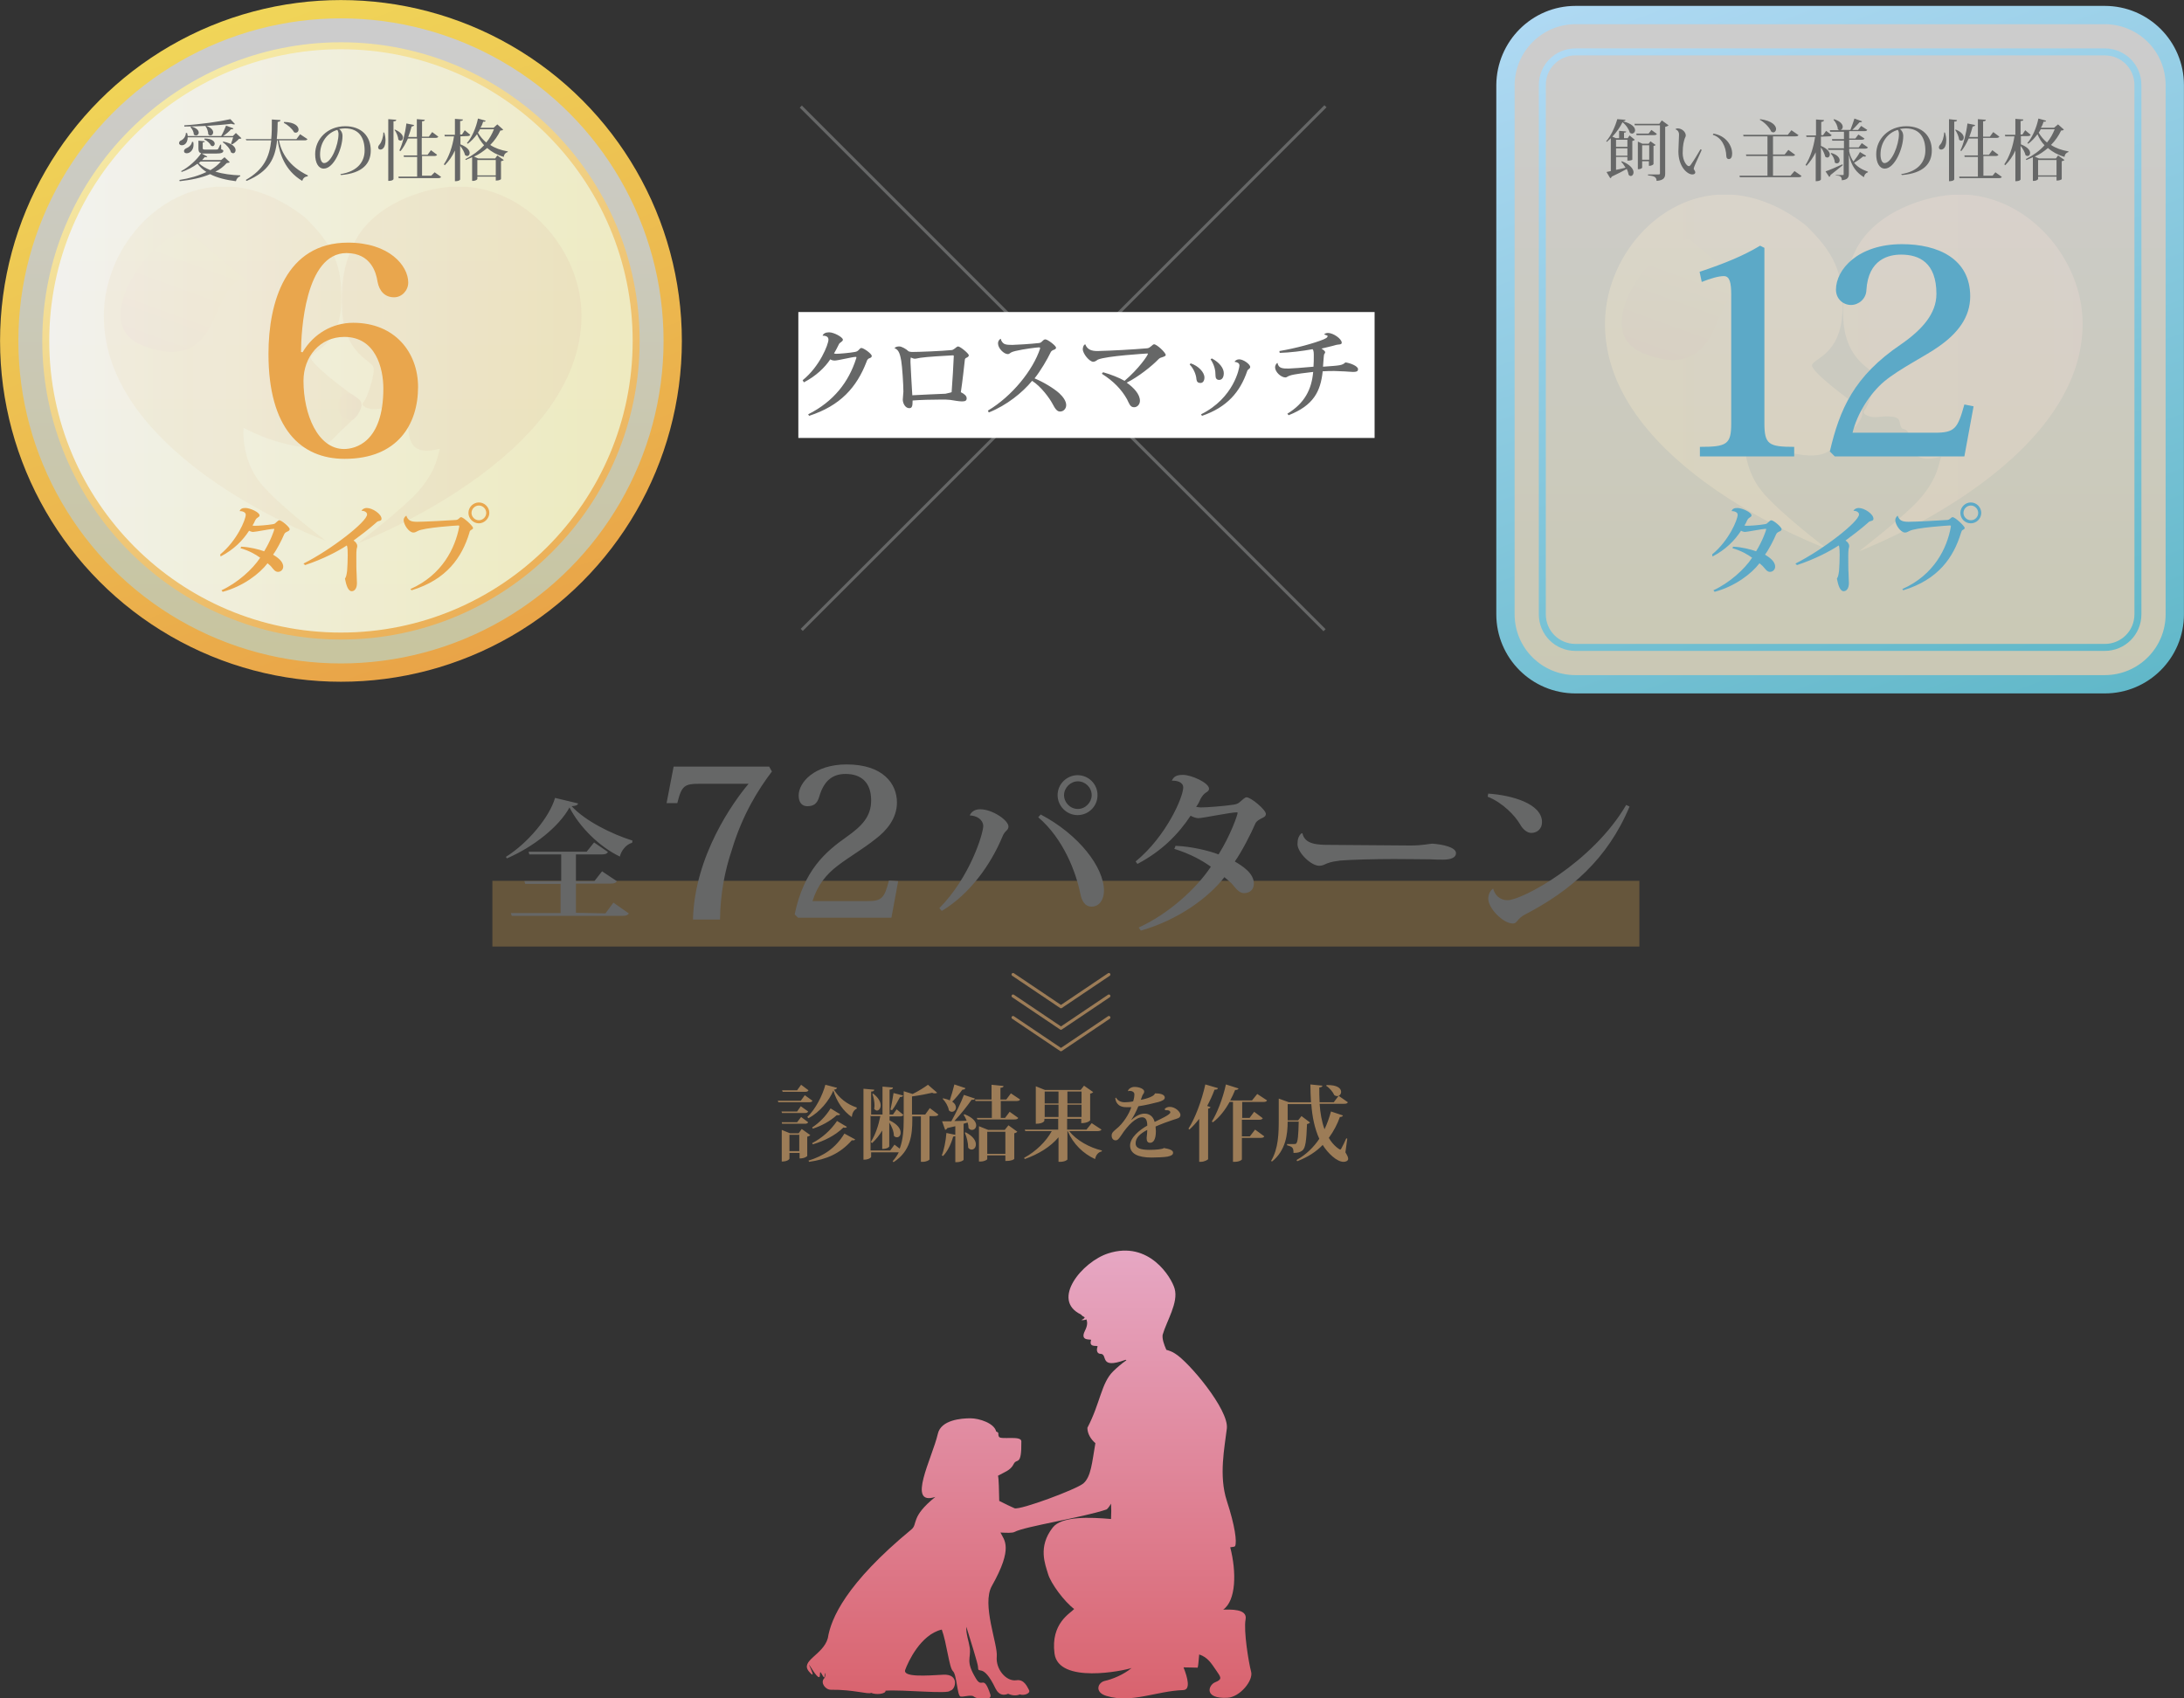 <svg xmlns="http://www.w3.org/2000/svg" xmlns:xlink="http://www.w3.org/1999/xlink" xml:space="preserve" id="レイヤー_1" x="0" y="0" version="1.1" viewBox="0 0 711 553"><rect x="0" y="0" width="711" height="553" fill="#333333" stroke="none"/><style>.st0{fill:none;stroke:#9c7c57;stroke-width:.99;stroke-linecap:round;stroke-linejoin:round}.st14{fill:#666767}</style><g id="_レイヤー_2"><g id="_レイヤー_2-2"><path d="m329.8 317.3 15.6 10.5 15.6-10.5" class="st0"/><path d="m329.8 324.3 15.6 10.5 15.6-10.5" class="st0"/><path d="m329.8 331.3 15.6 10.5 15.6-10.5" class="st0"/><path d="M160.3 286.8h373.4v21.4H160.3z" style="opacity:.29;fill:#e6ac55"/><path d="m260.7 34.7 170.5 170.5m.3-170.6L261 205.1" style="fill:none;stroke:#666767;stroke-width:.97;stroke-miterlimit:10"/><path d="M259.9 101.6h187.6v41H259.9z" style="fill:#fff"/><linearGradient id="SVGID_1_" x1="111" x2="111" y1="541.52" y2="343.89" gradientTransform="matrix(1 0 0 -1 0 554)" gradientUnits="userSpaceOnUse"><stop offset="0" style="stop-color:#fff"/><stop offset="1" style="stop-color:#f9f5c3"/></linearGradient><linearGradient id="SVGID_00000051382369752575917880000003881928921962875326_" x1="73.024" x2="148.976" y1="547.333" y2="338.667" gradientTransform="matrix(1 0 0 -1 0 554)" gradientUnits="userSpaceOnUse"><stop offset="0" style="stop-color:#f0d558"/><stop offset="1" style="stop-color:#e9a448"/></linearGradient><circle cx="111" cy="111" r="108" style="fill:url(#SVGID_1_);fill-opacity:.75;stroke:url(#SVGID_00000051382369752575917880000003881928921962875326_);stroke-width:5.96;stroke-miterlimit:10"/><linearGradient id="SVGID_00000034785386228534921000000011683370667487500976_" x1="14.9" x2="207.1" y1="443.005" y2="443.005" gradientTransform="matrix(1 0 0 -1 0 554)" gradientUnits="userSpaceOnUse"><stop offset="0" style="stop-color:#fff"/><stop offset="1" style="stop-color:#f9f5c3"/></linearGradient><linearGradient id="SVGID_00000142159725359488434350000007838799381339346567_" x1="62.393" x2="159.604" y1="527.2" y2="358.816" gradientTransform="matrix(1 0 0 -1 0 554)" gradientUnits="userSpaceOnUse"><stop offset="0" style="stop-color:#f5e9a5"/><stop offset="1" style="stop-color:#ebb058"/></linearGradient><path d="M111 207.1c-53 0-96.1-43.1-96.1-96.1S58 14.9 111 14.9 207.1 58 207.1 111 164 207.1 111 207.1z" style="fill:url(#SVGID_00000034785386228534921000000011683370667487500976_);fill-opacity:.75;stroke:url(#SVGID_00000142159725359488434350000007838799381339346567_);stroke-width:2.27;stroke-miterlimit:10"/><g style="opacity:8.000000e-02"><defs><path id="SVGID_00000057109429137681246960000000529172201367685800_" d="M33.8 102.9c0 46.6 72.3 73.2 72.3 73.2s-15.5-11.7-21.2-18.7c-5.5-6.7-5.9-15.2-5.6-18.1 4.4 2.4 10.1 4.5 15.3 5.6 11.2 2.5 12.9-1.2 16.3-4.5 3.5-3.3 9.3-8 5-11-3.2-2.2-14.7-10.8-14.7-13s9.5-3.3 9.9-17.8c.4-12.5-2.8-19-11.9-27.9-9-7-18-10-26.3-10-21.9.1-39.1 20.9-39.1 42.2m81.4-23.6c-3.5 7.3-4.3 13.9-3.8 22.3.8 13.2 9.3 15.8 10.1 17.8s-2 10.4-3.2 11.6 1.8 2.5 4.2 2.2 5.2-.4 6.5.4c1.2.7.5 3.2 2 3.5 1.5.2 1.8 1.8 2 3.2.2 1.5.4 5.9 4.9 6.4 1.5.2 3.4-.1 5.3-.6-.9 3.5-1.8 8.1-7.4 14.3-5 5.5-19.3 16.5-19.3 16.5s72.8-27.5 72.8-74.1c0-21.4-18.1-42.1-40.1-42.1-11.1.1-28 5.9-34 18.6"/></defs><clipPath id="SVGID_00000126304891956713077260000011184599328402346371_"><use xlink:href="#SVGID_00000057109429137681246960000000529172201367685800_" style="overflow:visible"/></clipPath><g style="clip-path:url(#SVGID_00000126304891956713077260000011184599328402346371_)"><linearGradient id="SVGID_00000115515929276571599800000012189010577206146462_" x1="-2056.506" x2="-2053.095" y1="3582.003" y2="3582.003" gradientTransform="translate(93664.156 -162969.703)scale(45.53)" gradientUnits="userSpaceOnUse"><stop offset="0" style="stop-color:#deb459"/><stop offset=".61" style="stop-color:#cf8c6d"/><stop offset="1" style="stop-color:#c87779"/></linearGradient><path d="M33.8 60.8h155.5V177H33.8z" style="fill:url(#SVGID_00000115515929276571599800000012189010577206146462_)"/></g><defs><path id="SVGID_00000065045850856106506310000014604609188409008034_" d="M46 112.3c15 6.2 20.5-1.3 23.6-8.4 4.1-9.5 6.1-13 10.5-12.9L61.5 75.6c-.3-.1-.7-.1-1-.1-10 0-32.5 29.3-14.5 36.8"/></defs><clipPath id="SVGID_00000163784253618382118260000015747662148031780511_"><use xlink:href="#SVGID_00000065045850856106506310000014604609188409008034_" style="overflow:visible"/></clipPath><g style="clip-path:url(#SVGID_00000163784253618382118260000015747662148031780511_)"><linearGradient id="SVGID_00000023971096642230988340000011945484520970630289_" x1="-1940.339" x2="-1936.919" y1="3185.301" y2="3185.301" gradientTransform="rotate(110 1691.008 26529.962)scale(11.65)" gradientUnits="userSpaceOnUse"><stop offset="0" style="stop-color:#ddad5d"/><stop offset=".09" style="stop-color:#ddad5d"/><stop offset=".95" style="stop-color:#cb7a58"/><stop offset="1" style="stop-color:#cb7858"/></linearGradient><path d="m14.2 113.5 19.9-54.8L94 80.5l-19.9 54.8z" style="fill:url(#SVGID_00000023971096642230988340000011945484520970630289_)"/></g><defs><path id="SVGID_00000058559948476354071510000016602979535963905670_" d="M110.1 132.6c.1 3.2 3.7 4.8 4.9 4 1-.6 2.4-2.9 2.7-4.4.2-1.8-1.1-2.4-2.6-3.5-.7-.5-1.3-.7-1.8-.7-2.1.1-3.3 2.5-3.2 4.6"/></defs><clipPath id="SVGID_00000075142680162701351680000007171434657029040801_"><use xlink:href="#SVGID_00000058559948476354071510000016602979535963905670_" style="overflow:visible"/></clipPath><g style="clip-path:url(#SVGID_00000075142680162701351680000007171434657029040801_)"><linearGradient id="SVGID_00000129899389617463661510000005213874792567425946_" x1="-816.13" x2="-812.71" y1="4990.563" y2="4990.563" gradientTransform="translate(1920.83 -10946.31)scale(2.22)" gradientUnits="userSpaceOnUse"><stop offset="0" style="stop-color:#d4935c"/><stop offset="1" style="stop-color:#b6606a"/></linearGradient><path d="M110 128.1h7.8v9.4H110z" style="fill:url(#SVGID_00000129899389617463661510000005213874792567425946_)"/></g></g><path d="M98.5 114.7c3.6-6.1 9.8-9.6 16.5-9.6 13.5 0 21.1 9.6 21.1 20.9 0 12.1-6.6 23.4-23.9 23.4-14.3 0-24.8-9.9-24.8-34.2 0-16.9 5.7-36.2 25.9-36.2 13.4 0 19.6 7.5 19.6 13 0 2.6-2.1 4.8-4.6 4.8-2.9 0-4.8-1.9-5.4-5.1-.4-2.8-2.1-9.3-10.1-9.3-13.5 0-14.8 25.7-14.8 32.2zm13.6-5c-8 0-13.3 6.5-13.3 14.3 0 11 4.7 22.2 13.2 22.2 3.6 0 12.8-2.1 12.8-19.7 0-6.6-2.5-16.8-12.7-16.8m-40.4 70.8c5.4-4.4 8.3-11.3 8.3-12.9 0-.9-1.2-1.2-2-1.2.3-.7.8-1 1.9-1 1.5 0 4.6 1.4 4.6 2.4 0 .4-.3.5-.7.8-.3.2-.5.4-.8 1-.2.5-.4.9-.8 1.5.2.1.6.1.8.1 1.1 0 4-.2 5.7-.5.7-.1.8-.2 1.2-.6.3-.3.8-.7 1-.7.8 0 3.4 2.2 3.4 2.9 0 .4-.3.6-.8.8-.4.2-.8.4-1 .9-.8 1.9-2.4 5-3.6 6.6 1.3.8 3.3 2.1 3.3 3.9 0 .9-.7 1.7-1.7 1.7s-1.6-1-2.2-1.7c-.3-.4-.8-.7-1.2-1.1-2.6 3.4-7.9 7.5-14.6 9.3l-.4-.5c5.2-2.4 10.1-6.8 12.6-10.6-1.5-1.1-3.6-2.3-6.4-3.1l.2-.5c2.8.1 5.8.9 7.5 1.5 2.1-3.4 3.3-6.9 3.3-7.2 0-.1 0-.1-.2-.1-1.1 0-5.9 1-6.7 1-.4 0-1-.2-1.3-.4-2.1 3.2-4.9 6.1-9.3 8.4zm27.1 3c8.8-4.4 20.7-13.6 20.7-16 0-.8-1-1.2-1.8-1.2 0-.2.7-.9 1.7-.9 1.9 0 4.8 2 4.8 3.5 0 .5-.2.6-1 .8-.4.1-.7.4-1 .7-1.9 1.7-5.3 4.3-7.1 5.6.7.4 1.2 1.2 1.2 1.7s-.1.6-.2 1.1c-.1.6-.1 1.6-.1 2.4 0 1.6 0 4.6.1 5.7 0 1 .1 2 .1 3 0 1.6-.7 2.6-1.7 2.6-1.2 0-1.8-2-2.2-4.1.4-.6.5-1.1.7-2.5.1-1.2.2-3.5.2-5.2 0-.7 0-2.6-.3-3.1-2.9 1.9-7.6 4.4-13.6 6.4zm34.8 8.3c10.4-4.6 14.6-13.4 15.9-20.3v-.2c0-.2-.1-.2-.4-.2-.4 0-11.2.7-13.1 1.8-.5.2-.8.5-1.4.5-1.5 0-3.2-2.6-3.2-4.1 0-.6.5-1.2.9-1.4.1.6.7 1.4 1.2 1.6.5.3 1.4.4 2.3.4 2.1 0 10.1-.4 12.7-.6.9-.1 1.1-.9 1.6-.9.8 0 3.9 2.9 3.9 3.5 0 .4-.4.5-.7.7s-.4.4-.5.9c-2.4 7.9-7.3 15.2-18.8 18.7zm22.3-28.2c1.9 0 3.4 1.6 3.4 3.4s-1.6 3.4-3.4 3.4-3.4-1.5-3.4-3.4 1.6-3.4 3.4-3.4m2.4 3.4c0-1.3-1.1-2.4-2.4-2.4s-2.4 1.1-2.4 2.4 1.1 2.4 2.4 2.4 2.4-1.1 2.4-2.4" style="fill:#e9a64d"/><path d="M75.2 46.8c.2-.5.5-1.4.7-2.1H61.1c0 1.6-.8 2.6-1.9 2.6-.4 0-.9-.2-.9-.7 0-.4.3-.8.7-.9.8-.4 1.5-1.3 1.5-2.4h.4c.1.3.2.7.2 1H72c.6-1 1.2-2.4 1.6-3.4l2.4.9c-.1.2-.2.3-.5.3h-.3c-.6.7-1.6 1.6-2.6 2.2h3.2l1-1 1.8 1.7c-.2.2-.4.2-.8.2-.5.6-1.5 1.4-2.2 1.8zm-2.1 4.4 1.7 1.6c-.2.2-.4.2-1 .3-1 1.1-2.2 2.1-3.7 2.8 2.4.7 5.2 1.1 8.1 1.2v.3c-.7.2-1.2.8-1.4 1.6-3.2-.4-6.1-1.1-8.4-2.3-2.8 1.2-6.2 1.9-9.9 2.3l-.1-.4c3.3-.5 6.3-1.4 8.8-2.6-1.1-.7-2.1-1.6-2.9-2.7-1.5 1.1-3.4 2.1-5.2 2.7l-.1-.3c2.5-1.3 5.1-3.7 6.5-5.8-.7-.2-.9-.6-.9-1.6v-2.5l2.1.2c0 .2-.2.3-.7.4v1.9c0 .3.2.4.7.4h3.6c.4 0 .6 0 .7-.2s.4-.7.7-1.4h.3v1.5c.6.2.7.3.7.5 0 .6-.6.9-2.4.9h-4.6l1.8 1c-.1.1-.2.2-.4.2-.1 0-.2 0-.4-.1-.3.3-.6.7-.9 1H72zm3.4-10.8c-.1.1-.2.1-.4.1s-.5-.1-.8-.2c-2.2.3-5.1.5-8.1.7 1.7.6 2.2 1.5 2.2 2.1s-.4 1-.9 1c-.2 0-.5-.1-.7-.4 0-.8-.4-2-.9-2.6l.1-.1c-2.3.1-4.7.2-7 .2v-.4c5.1-.3 11.5-1.2 15-2zm-13.6 5.8c.1.4.1.7.1 1 0 1.6-1.1 2.7-2.2 2.7-.5 0-.9-.2-.9-.7 0-.4.3-.7.7-.9.8-.3 1.8-1.1 1.9-2.1zm-.6-5c1.8.5 2.4 1.3 2.4 2 0 .5-.4.9-.9.9-.2 0-.5-.1-.7-.3 0-.8-.5-1.8-1.1-2.4zm3 11.4c-.2.2-.4.3-.6.5 1 1 2.3 1.7 3.8 2.3 1.3-.8 2.5-1.7 3.4-2.8zm1.3-7.5c2.5 0 3.3 1 3.3 1.7 0 .4-.3.8-.7.8-.2 0-.3-.1-.5-.2-.4-.8-1.3-1.6-2.2-2zm6.1 1c3.1.6 4 1.9 4 2.8 0 .6-.4 1-.8 1-.2 0-.4-.1-.7-.3-.3-1.2-1.6-2.6-2.7-3.3zm27.4-.8c-.2.3-.4.4-1 .4h-8.3c.8 4 3.2 8.4 9.4 11.4v.3c-.9.1-1.5.5-1.8 1.5-5.7-3.4-7.4-8.9-8-13.2h-.2c-.6 5.9-2.6 10.1-9.9 13.2l-.3-.3c5.9-3.4 7.7-7.4 8.3-12.9h-8.1l-.2-.4h8.3c.2-2 .2-4.1.2-6.4l2.8.2c0 .3-.2.5-.9.6 0 2-.1 3.9-.3 5.6h6.4l1.2-1.6zm-7.6-5.6c3.6.1 4.7 1.5 4.7 2.5 0 .6-.4 1-.9 1-.2 0-.4 0-.6-.2-.6-1.1-2.1-2.4-3.3-3zm18.3 17c5.8-.9 7.9-4.2 7.9-7.7 0-4-1.7-7.2-6.4-7.2-.5 0-1.3.1-1.9.2.6.4 1.1 1.2 1.1 2.3 0 4-2.8 10.6-6.1 10.6-1.7 0-2.8-1.8-2.8-4.7 0-4.9 4-9.1 9.8-9.1 5.3 0 8.3 3.3 8.3 7.9 0 4.2-2.6 7.4-9.7 8zm-1-14.4c-3.2.9-5.6 4-5.6 8 0 1.6.5 2.8 1.3 2.8 2.3 0 4.7-5.8 4.7-9.5 0-.5-.2-1.1-.4-1.3m15.3.9c.3 1 .4 1.8.4 2.5 0 1.1-.3 3-1.7 3-.4 0-.7-.3-.7-.7 0-.3.2-.7.5-1 .6-.7 1.2-2.4 1.2-3.9zm1.3-4.4 2.6.2c0 .3-.2.5-.9.5v18.8c0 .1-.2.6-1.7.6zm2.2 3.4c1.9.8 2.6 1.9 2.6 2.6 0 .6-.4 1-.8 1-.2 0-.4-.1-.7-.3-.1-1-.6-2.4-1.3-3.2zm12.9 13.9 2.1 1.5c-.2.3-.4.4-1 .4h-12.8l-.1-.5h6.1v-6.4h-4.3l-.1-.5h4.4v-5.5h-3c-.7 1.6-1.5 3-2.4 4.1l-.4-.2c1-2 1.9-5.5 2.3-8.8l2.5.5c-.1.3-.2.4-.8.5-.3 1.2-.7 2.3-1.1 3.4h2.8v-5.8l2.6.2c0 .3-.3.5-.9.5v5h2.2l1.1-1.5 2 1.5c-.2.3-.4.4-1 .4h-4.4v5.5h1.9l1.1-1.5 2 1.5c-.2.3-.4.4-1 .4h-3.9v6.4h3zm8.4-11.7V47c2.3.9 3 2 3 2.8 0 .6-.4 1-.8 1-.2 0-.4-.1-.7-.3-.2-.9-.9-2.2-1.6-3v10.9c0 .1-.2.6-1.7.6V49q-1.2 2.7-3.3 4.8l-.3-.3c1.7-2.5 2.8-5.8 3.3-9.1h-3l-.1-.5h3.4v-5.2l2.6.2c0 .3-.2.5-.9.5v4.4h.6l.9-1.4 1.8 1.5c-.2.3-.4.4-1 .4zm12-3.9 1.9 1.7q-.15.3-.9.3c-.8 1.7-1.9 3.3-3.3 4.7q2.25 1.5 5.7 2.1v.2c-.7.2-1.2.7-1.3 1.6-2.3-.7-4-1.7-5.4-2.9-1.3 1.1-2.7 2.1-4.3 2.8l1.4.6h5.5l.7-1 2.1 1.5c-.1.2-.5.3-.9.4v5.8c0 .1-.5.5-1.7.5v-1.3h-6v.8c0 .1-.5.6-1.4.6h-.3v-7.7l-2.1.9-.1-.3c2.4-1.2 4.4-2.7 6.1-4.5-.9-1-1.7-2.2-2.3-3.6-.9 1.2-1.9 2.3-3 3.1l-.3-.2c1.6-1.8 3-5 3.6-8l2.5.7c-.1.3-.3.4-.8.3-.2.7-.5 1.4-.9 2h4.3zm-.5 11.6h-6v5h6zM156.3 42c-.2.4-.4.8-.7 1.2.7 1.2 1.6 2.3 2.7 3.2 1.1-1.3 1.9-2.8 2.5-4.3h-4.5zm105 81.8c5.6-4.5 8.4-11.7 8.4-13.2 0-.8-.5-1.3-1.9-1.3.2-.7 1-1.1 2.1-1.1 1.6 0 4.5 1.6 4.5 2.4 0 .4-.3.5-.6.8-.2.1-.7.5-.8.9-.4.8-1 2-1.5 2.8.2 0 .5.1.7.1 1.1 0 4.5-.3 6.1-.6.6-.1.9-.3 1.2-.6s.6-.7.9-.7c.8 0 3.4 1.9 3.4 2.6 0 .4-.3.6-.9.8-.3.1-.7.6-.8 1.1-3.2 8.3-8.5 14.3-18.7 17.6l-.3-.5c8.4-4.2 13.2-10.6 15.6-18.1.1-.2.1-.3.1-.4 0-.2-.1-.2-.2-.2-1.1 0-5.8 1.2-6.9 1.2-.6 0-1.1-.2-1.4-.4-1.8 2.7-4.6 5.4-8.6 7.5zm29.9-10.4c.3-.5 1-.6 1.6-.6.7 0 2.2.8 3 1.6.3.1.7.2 1.1.2 2.3 0 9.8-.3 12.7-.6.5 0 .8-.2 1.2-.5s.8-.7 1.1-.7c.7 0 3.5 2.3 3.5 2.9 0 .3-.3.6-.8.8-.3.1-.5.4-.5.7-.2 1.9-.8 7.3-1.3 10.5 1.2.6 1.9 1.2 1.9 2 0 .7-.4 1-1.5 1-1 0-2.6-.3-3.9-.5-.8-.1-1.8-.1-3-.1-2.9 0-6.8.1-9.2.3 0 1.9-.2 2.5-1.1 2.5-1.3 0-2.1-1.6-2.1-2.8 0-.4.2-2.2.2-2.6 0-2.4-.4-8.3-.7-10-.3-1.5-.6-3.7-2.2-4.1m18.6 14.3c.3-3.7.6-9.4.7-11.7 0-.2 0-.3-.3-.3-2.2.1-8.8.5-10.6.8-.7.1-1.3.3-1.8.3-.3 0-.9-.2-1.3-.4-.1.4-.1.9-.1 1.5.1 2 .4 8 .6 10.8 3.2-.2 8.7-.4 10.8-.5.7-.2 1.5-.3 2-.5m11.8 6c7.9-4.7 14.7-13.2 17-20.2v-.2c0-.1-.1-.2-.3-.2-.6 0-4.9.5-7.8 1.2-.8.2-1 .3-1.4.5-.3.2-.6.5-1 .5-1.3 0-3.2-1.9-3.2-3.5 0-.9.7-1.5.9-1.5.1.7.6 1.4 1.2 1.7.7.3 1.7.3 2.6.3s6-.3 8.6-.6c.6-.1.7-.2 1-.5.4-.4.7-.7 1.1-.7.8 0 3.5 2.1 3.5 2.7 0 .4-.4.6-1 .8-.4.2-.7.5-.8.8-1 2.1-3.2 5.9-5.2 8.4 2.9 1.2 6.2 3.2 8 4.8 1.3 1.2 2.3 2.6 2.3 3.9 0 1.1-.8 2.1-2 2.1-1 0-1.6-.9-2.5-2.6s-3.7-5.6-6.6-7.4c-3.1 3.8-8.3 8-14.1 10.3zm37.5-12.5c2.5.7 5.3 1.8 7 2.8 4.6-3.9 7.6-8.3 7.6-8.8 0-.1-.1-.1-.2-.1s-13.5.8-16.1 2c-.3.2-.9.7-1.5.7-1.2 0-3.4-2.6-3.4-4.1 0-.5.2-1.4.8-1.6.7 1.8 2.1 2.2 4 2.2 4.3-.1 11.7-.5 16.2-.9 1-.1 1.7-1.3 2.2-1.3.9 0 3.8 2.7 3.8 3.5 0 .3-.5.5-1.1.7-.3.1-.8.2-1.2.6-2.2 2.3-6.6 5.8-10.4 7.7 2.4 1.7 4.3 3.8 4.3 5.9 0 1.1-.8 2.1-1.9 2.1-1.3 0-1.6-1.2-2.3-2.6-1.8-3.2-4.4-5.9-8.2-8.3zm28.5-2.9c2.5.8 4.5 2.9 4.5 4.6 0 1.1-.5 1.8-1.3 1.8s-1.2-.4-1.3-1.2c-.1-1.5-.9-3.5-2.2-4.8zm14.3-.5c.2-.4.8-.8 1.5-.8 1.4 0 3.6 1.6 3.6 2.5 0 .4-.3.5-.6.8-.1.1-.3.2-.4.6-2.3 6.7-6.5 11.7-14.7 14.5l-.3-.5c10.7-5.3 12.5-15.1 12.5-15.9s-.8-1.1-1.6-1.2m-7.4-1.1c2.5 1.3 3.9 3.2 3.9 4.8 0 1.4-.6 2.2-1.5 2.2-.8 0-1.2-.5-1.2-1.4v-.1c0-1.5-.3-3.3-1.6-5.2zm36.6-7.8c0-.2.6-.5 1.2-.5 1.7 0 4.5 1.9 4.5 3.2 0 .7-1.1.5-1.8.7-1.3.4-3.2.8-4.8 1.2.6.4 1.2.8 1.2 1.2 0 .2-.2.5-.3.6-.2.4-.3 3.4-.4 4.1 5.6-.4 6.2-.4 7.3-1.4 1.6.2 4.1 1.2 4.1 2.2 0 .8-.6.9-1.7.9-.8 0-2.4-.2-3.5-.2-.7 0-1.6-.1-2.5-.1-1.2 0-2.5 0-3.8.1-.7 6.6-3 11.1-11.1 14.3l-.4-.5c5.6-3.4 7.9-7.9 8.4-13.6-1.7.2-6.3.7-7.6 1.2-.7.2-1 .6-1.4.6-1.5 0-3.4-1.8-3.4-3.3 0-.5.3-1.2.7-1.4h.1c.3 1.8 1.8 1.8 3.6 1.8.9 0 4.8-.3 8.1-.6.1-1.2.1-2.5.1-3.5 0-.9 0-1.8-.4-2.2-3.3.6-7.3 1.1-10.7 1.2l-.1-.6c5.4-.9 11.5-2.6 14.4-3.8 1.1-.5 1.3-.7 1.3-1.1.2 0-.4-.3-1.1-.5" class="st14"/><path d="m262 356.6 2.5 1.8c-.2.4-.5.5-1.2.5h-9.9l-.2-.5h7.5zm-7.6 5.3h5.1l1.2-1.7 2.4 1.7c-.2.4-.5.5-1.2.5h-7.3zm8.7 3.5c-.2.4-.5.5-1.2.5h-7.3l-.1-.5h5l1.3-1.7zm-2.1 2.2 2.8 2c-.2.2-.5.4-1 .5v6.3s-.7.8-2.5.8v-1.8H257v1.9s-.4.9-2.5.9v-10.3l2.7 1.1h2.8zm2.2-12.6c-.2.4-.5.5-1.2.5h-7.2l-.2-.5h4.9l1.3-1.8zm-6.2 19.8h3.2v-5.3H257zm5.8-11.1c2.7-2.5 5-7.1 5.9-10.5l3.8 1c-.1.3-.3.5-1 .6 1.6 2.7 4.3 4.8 7.4 5.8v.4c-1 .4-1.5 1.6-1.6 2.7-2.8-1.9-4.9-5-6-8.6-1.4 3.3-4.4 7-8.1 9zm15.6 7.3q-.15.3-.6.3h-.5c-3.9 4.4-8.3 6.2-13.9 7l-.2-.4c4.8-1.5 8.7-3.9 11.7-8.8zm-4.9-8.2q-.15.3-.6.3h-.5c-2.2 2-5 3.5-7.8 4.4l-.2-.4c2.3-1.5 4.4-3.6 6-6.2zm2.2 4.1q-.15.3-.6.3c-.1 0-.3 0-.5-.1-2.8 2.7-6.3 4.4-10 5.5l-.2-.4c3.1-1.6 5.9-4 8.1-7.2zm27-6.1 2.8 2.1c-.2.4-.6.5-1.3.5h-1.6v14.1c0 .2-.9.8-2.3.8h-.5v-14.8H297v1.1c0 4.8-.5 10.2-6.1 13.8l-.3-.3c.8-.9 1.5-1.9 2-2.9h-9v1.5s-.4.9-2.5.9v-23.1l3.5.3c0 .4-.3.6-1 .6v7.5h3.7v-9.1l3.4.3c0 .4-.3.6-1.1.7v8.1h1.1l1.2-1.7 2.2 1.8c-.2.4-.5.5-1.2.5h-3.3v1.3c2.7 1.3 3.6 2.8 3.6 4 0 .9-.5 1.5-1.2 1.5-.3 0-.7-.1-1-.5 0-1.4-.7-3.1-1.5-4.3v7.8s-.4.8-2.3.8v-6c-.9 1.5-2 2.9-3.3 4.1l-.4-.4c1.5-2.3 2.5-5.4 3.1-8.4h-3.1l-.1-.3v11.5h6.4l1.4-1.9 1.7 1.3c1.1-2.9 1.3-6.2 1.3-9.5v-9.2l2.9.9c1.9-.9 3.9-2.2 5-3l3 2.6c-.2.1-.4.2-.7.2s-.6 0-.9-.2c-1.7.4-4.3.9-6.6 1.2v5.9h4.3zm-18.4-4.7c1.8 1.4 2.4 2.8 2.4 3.8s-.6 1.7-1.2 1.7c-.3 0-.6-.2-.9-.5 0-.3.1-.7.1-1.1 0-1.3-.3-2.8-.7-3.8zm9.7.6c-.1.3-.3.5-1 .5-.8 1.5-1.7 3.2-2.6 4.3l-.5-.2c.3-1.3.7-3.5 1-5.4zm23.4 1c-.1.2-.3.4-.6.4h-.5c-1.4 2-3.5 4.7-5.6 6.9 1.2 0 2.6 0 4-.1-.3-.7-.6-1.4-1-1.9l.3-.2c2.8 1.1 3.8 2.5 3.8 3.6 0 .9-.6 1.5-1.4 1.5-.4 0-.8-.2-1.1-.6q0-.9-.3-1.8l-1.3.4v11.7c0 .2-.9.8-2.2.8h-.5v-8.5c-.1.1-.4.1-.7.2-.7 2.5-1.9 4.9-3.3 6.3l-.4-.2c.7-1.7 1.3-4.6 1.5-7.3l2.9.6v-2.8c-.8.2-1.7.4-2.6.6-.2.4-.5.5-.7.6l-1-2.8h3c1.5-2.7 3.2-6.2 4.1-8.6zm-10.4-.1c.9.2 1.6.4 2.2.7.5-1.5 1.1-3.5 1.5-5.2l3.6 1.2c-.1.3-.4.5-1 .5-1 1.4-2.2 2.8-3.3 3.9.9.6 1.2 1.3 1.2 1.9 0 .8-.6 1.4-1.3 1.4-.3 0-.7-.1-1-.5-.2-1.3-1.1-2.8-2-3.7zm7.4 11.1c2.5 1.3 3.3 2.8 3.3 3.9 0 1-.6 1.7-1.4 1.7-.4 0-.8-.2-1.1-.6 0-1.5-.5-3.6-1.1-4.9zm17.7-10.7c-.2.4-.6.5-1.3.5h-5v5.5h1.4l1.5-2 2.8 2c-.2.4-.6.5-1.3.5h-12l-.2-.5h4.9v-5.5h-5.3l-.2-.5h5.4v-4.8l3.9.4c0 .4-.3.5-1 .6v3.8h1.9l1.5-2zm-5 9.9 1.2-1.5 2.9 2.1c-.2.2-.5.4-1 .5v8.3c0 .2-.9.7-2.4.7h-.5v-1.8h-5.9v1.2c0 .2-.9.8-2.2.8h-.5v-11.5l3 1.2zm-5.7 7.8h5.9v-7.2h-5.9zm37.2-7.9c-.2.3-.6.5-1.3.5h-9.2c2.3 3 6.7 5.4 10.6 6.3v.3c-1.1.2-1.9 1.1-2.2 2.5-3.9-1.8-7.1-4.9-8.9-9.1h-.1v9.2c0 .2-.9.8-2.4.8h-.5v-8c-2.6 3.1-6.5 5.5-11 7.1l-.2-.4c3.9-2.1 7.2-5.4 9-8.7h-8.6l-.2-.5h10.9v-3.5H340v.6c0 .1-.4 1-2.8 1v-12.2l3 1.2h11.6l1.1-1.4 3 2.1c-.2.2-.5.4-1 .5v8.7s-.7.9-2.9.9v-1.4h-4.6v3.5h6.3l1.7-2.1zm-14-12.4h-4.5v3.9h4.5zm-4.5 8.3h4.5v-4h-4.5zm12-8.3h-4.6v3.9h4.6zm-4.6 8.3h4.6v-4h-4.6zm31.6-2.5c.3-.5 1-.8 1.7-.8 1.9 0 3.5 1.7 3.5 2.6 0 1.1-1.1 1.2-2.3 1.6-1.3.4-4 1.4-5.8 2.2 0 .4.1 1.1.1 1.5 0 2.7-.8 3.8-1.9 3.8-.8 0-1.1-.6-1.1-1.4v-.3c.1-.8.2-2 .2-2.5-2.3 1.2-3.8 2.5-3.8 4.4 0 1.5 1.5 2.1 4.5 2.1 2.1 0 4.3-.2 4.7-.6 1.8.3 3 .7 3 1.5 0 .7-.5 1-1.8 1.3-1.1.2-3.8.3-5.2.3-4.5 0-7-1.3-7-3.9s3.1-5.1 5.6-6.5c0-1.9-.6-2.7-1.7-2.7-2 0-4.6 2.5-6.8 5.9-.7 1-1.1 1.6-1.8 1.6s-1.3-.5-1.3-1.6c0-.9.7-1.4 1.5-2.1 2.2-1.7 4.2-4.9 4.9-7.1h-1.7c-3 0-3.5-2.2-3.5-3l.2-.1c.6.9 1.4 1.5 2.9 1.5.6 0 2-.1 2.7-.3.3-.9.4-1.7.4-2.3 0-.7-.7-1.1-1.4-1.1-.2 0-.5 0-.7.1 0-.6 1-1.4 2.1-1.4 1.7 0 3.2.7 3.2 1.5 0 .6-.4.8-.6 1.3-.1.4-.4 1-.5 1.4.2 0 4.3-.8 4.6-2.1 1.6 0 3.2.3 3.2 1.4 0 .7-1 1.1-2 1.4-1.5.4-4.4 1.1-6.6 1.4-.7 1.7-1.6 3.4-2.3 4.4h.1c1.7-1.5 3.1-2 4.2-2 1.5 0 2.8.8 3.3 2.7 2.3-1.1 5.1-2.4 5.1-3.1 0-.5-.5-.7-1-.7h-.5zm7.8 6.3c2.1-3.2 4.3-9 5.5-14.4l4.1 1.2c-.1.4-.4.5-1.1.5-.7 1.9-1.5 3.6-2.4 5.3l1.1.4c-.1.2-.3.4-.8.5v16.4c0 .2-1.2.9-2.4.9h-.5v-14c-1 1.3-2.1 2.5-3.2 3.5zm25.6-9.2c-.2.4-.6.5-1.3.5h-6.8v5.2h2.4l1.5-2 2.8 2.1c-.2.4-.6.5-1.3.5h-5.5v5.4h2.6l1.7-2.2 3 2.2c-.2.4-.6.5-1.3.5h-6v7c0 .2-.9.8-2.4.8h-.5v-19.5h-1.1c-1.5 2.7-3.3 5-5.4 6.6l-.4-.2c1.7-2.7 3.6-7.5 4.6-12.1l4.1 1.3c-.1.3-.4.5-1.1.5-.5 1.2-1 2.3-1.6 3.4h7.1l1.7-2.1zm26.1 12.5-.6 4.4c.6 1 .9 1.6.9 2.1 0 .7-.8 1-1.5 1-2.2 0-5.1-2.8-6.8-5.5-2.1 2.2-4.9 4-8.3 5.3l-.2-.4c3.2-1.8 5.6-4.2 7.4-6.9-1.5-3.3-2.3-7.1-2.6-11.3h-7.7v5.3h3.4l1.1-1.4 2.8 2.1c-.2.2-.5.4-1 .5-.2 5.5-.5 7.8-1.5 8.6-.8.6-1.5.8-2.9.8 0-1.7-.3-2-2.1-2.5v-.4h2.3c.4 0 .5 0 .7-.2.5-.5.7-2.6.8-7.1h-3.6c0 4.1-.6 9.4-5.1 13l-.3-.2c2.4-4 2.5-9 2.5-13.4v-6.9l3.3 1.2h7.2c-.1-1.9-.2-3.8-.2-5.8l3.9.4c0 .3-.2.5-1 .6 0 1.6 0 3.2.1 4.8h4.6l1.6-2.1 3 2.1c-.2.4-.5.5-1.3.5h-7.9c.2 3 .7 5.8 1.6 8.3.9-1.9 1.6-3.9 2.1-5.8l3.9 1.3c-.1.3-.4.5-1 .5-.8 2.3-2 4.6-3.6 6.8 1.5 2.6 3.5 3.8 3.7 3.8.1 0 .3-.1.4-.4.4-.7 1.1-2.1 1.6-3.3zm-6.8-17.5c3.6-.1 4.8 1.1 4.8 2.2 0 .8-.6 1.4-1.3 1.4q-.45 0-.9-.3c-.5-1.1-1.6-2.4-2.6-3z" style="fill:#9c7c57"/><path d="m217 261.5 2.3-11.9h31.1l.9 1.6c-4.4 5.8-9.6 14-13.1 25.7-2.2 6.5-3.7 14.1-3.8 22.5h-8.8c.5-20.8 13.2-38.4 18.1-44.2h-15.9c-5 0-5.9.6-7.3 6.3zm75.4 25.4-2.2 11.9h-30.4l-1.1-1.1c3-14.4 10.1-20.4 16.9-25.2 5.1-3.6 8-6.7 8-11.9 0-5.9-3.3-8.6-8.3-8.6-4 0-7 1.9-8.6 7.4-.7 2.4-1.9 3.1-3.9 3.1-1.7 0-2.8-1.2-2.8-3.5 0-4.2 5.1-10.1 15.6-10.1 11.9 0 16.4 6.3 16.4 12.4 0 5.2-3.4 9.2-7 11.9-4 3.2-8.4 5.7-12.2 8.6-4 3-6.7 6.6-8.3 11.6h17.9c4.7 0 5.5-1 7-6.7zm23.3-21.4c.6-1.4 1.9-2 3.4-2 4 0 9.2 3.6 9.2 5.6 0 1.4-1.1 1.1-2 3.4-3.7 8.9-10.5 18.6-19.7 24.1l-.8-.9c10-10.1 14.3-24.3 14.3-26.8-.1-2-2-3.3-4.4-3.4m23.1-.3c12.4 6.5 20.6 17.2 20.6 24.8 0 2.9-1.5 5.2-4 5.2-2.2 0-3.2-1.8-3.7-4.2-1.4-7-5.5-17.9-13.7-24.9zm12-12.8c3.6 0 6.5 2.9 6.5 6.5s-2.9 6.5-6.5 6.5-6.5-3-6.5-6.5c0-3.7 3.1-6.5 6.5-6.5m4.6 6.5c0-2.5-2.1-4.5-4.5-4.5s-4.5 2.1-4.5 4.5 2 4.5 4.5 4.5 4.5-2.2 4.5-4.5m14.3 21.6c10-8.2 15.5-21 15.5-24.1 0-1.8-2.2-2.3-3.7-2.2.6-1.4 1.6-1.9 3.6-1.9 2.8 0 8.5 2.6 8.5 4.5 0 .7-.6 1-1.2 1.4-.5.4-.9.8-1.5 1.8-.4.9-.8 1.8-1.5 2.7.5.1 1.1.2 1.5.2 2 0 7.4-.4 10.7-.9 1.3-.2 1.6-.5 2.3-1.1.6-.5 1.4-1.3 1.9-1.3 1.5 0 6.3 4.1 6.3 5.4 0 .8-.6 1.1-1.5 1.5-.7.4-1.5.8-1.9 1.6-1.5 3.5-4.5 9.3-6.7 12.4 2.5 1.5 6.2 3.8 6.2 7.2 0 1.8-1.2 3.1-3.2 3.1-1.8 0-2.9-1.9-4.1-3.2-.6-.6-1.6-1.4-2.3-2-4.9 6.4-14.8 13.9-27.2 17.4l-.7-1c9.7-4.4 18.8-12.7 23.5-19.8-2.8-2-6.7-4.2-11.9-5.8l.4-1c5.2.2 10.9 1.6 14 2.8 3.9-6.2 6.2-12.9 6.2-13.5 0-.2-.1-.2-.3-.2-2 0-11.1 1.9-12.5 1.9-.7 0-1.8-.4-2.5-.8-4 6-9.2 11.4-17.3 15.7zm89.5-5.2c4 0 6.2-.6 7.1-.6 3.1.2 7.7 1.1 7.7 3.1 0 1.4-1.6 2.1-4.2 2.1-1 0-2.8 0-4.1-.1-2.4 0-7.1-.1-12-.1-5.7 0-14 .2-17.4.5-1.5.2-2.9.4-4.2.9-.9.4-1.6.8-2.6.8-2.8 0-7.1-4.4-7.1-7 0-1.6.3-2.6 1.2-3.5l.4-.1c.8 3.7 4.9 3.8 9.3 3.8zm25.3-16.9c7.5.5 17.5 3.2 17.5 9.3 0 2.1-1.5 3.5-3.5 3.5-1.5 0-2.9-1.4-3.7-2.9-1.6-2.7-5.5-6.9-10.5-8.9zm46 4.2c-7.2 17.3-19.5 27.6-33.9 35.1-2.8 1.4-2.6 3-4.1 3-3.1 0-8-4.9-8-8.1 0-1.2.5-2.5 1.6-3.3.4 1.8 1.9 3.8 4.7 3.8 4.7 0 27.6-12.2 38.6-31zM164.7 279c7.3-4.6 14.2-13 16-19.2l7.5 1.8c-.2.6-.7.8-2.1.9 4.4 4.8 13.1 9.1 19.8 11.2l-.1.7c-2.1.6-3.6 2.7-4 4.5-6.7-3.2-13.2-9.7-16.4-16-3.4 6.3-11.8 12.9-20.4 16.6zm32.4 18.4 2.6-3.5 5 3.5c-.3.6-.9.8-2.1.8h-36l-.3-.9h16.2v-9.5H171l-.3-.9h12v-8.7h-10.4l-.2-.9H191l2.4-3 4.5 3.1c-.3.6-.9.8-2 .8h-8.4v8.7h6l2.5-3.2 4.8 3.2c-.3.6-.9.8-2.1.8h-11.2v9.5z" class="st14"/><g style="opacity:.33"><defs><path id="SVGID_00000060746929991856630880000006211641623169169806_" d="M522.5 105.5c0 46.6 72.3 73.2 72.3 73.2S579.3 167 573.6 160c-5.5-6.7-5.9-15.2-5.6-18.1 4.4 2.4 10.1 4.5 15.3 5.6 11.2 2.5 12.9-1.2 16.3-4.5 3.5-3.3 9.3-8 5-11-3.2-2.2-14.7-10.8-14.7-13s9.5-3.3 9.9-17.8c.4-12.5-2.8-19-12-27.9-9-7-18-10-26.3-10-21.8.1-39 20.8-39 42.2m81.4-23.6c-3.5 7.3-4.3 13.9-3.8 22.3.8 13.2 9.3 15.8 10.1 17.8s-2 10.4-3.2 11.6 1.8 2.5 4.2 2.2 5.2-.4 6.5.4c1.2.7.5 3.2 2 3.5 1.5.2 1.8 1.8 2 3.2.2 1.5.4 5.9 4.9 6.4 1.5.2 3.4-.1 5.3-.6-.9 3.5-1.8 8.1-7.4 14.3-5 5.5-19.3 16.5-19.3 16.5S678 152 678 105.4c0-21.4-18.1-42.1-40.1-42.1-11.1.1-28 5.9-34 18.6"/></defs><clipPath id="SVGID_00000165214388556874142730000006074147486180974008_"><use xlink:href="#SVGID_00000060746929991856630880000006211641623169169806_" style="overflow:visible"/></clipPath><g style="clip-path:url(#SVGID_00000165214388556874142730000006074147486180974008_)"><linearGradient id="SVGID_00000127042159533247246460000017206688336692042883_" x1="-2045.775" x2="-2042.355" y1="3582.06" y2="3582.06" gradientTransform="translate(93664.156 -162969.703)scale(45.53)" gradientUnits="userSpaceOnUse"><stop offset="0" style="stop-color:#deb459"/><stop offset=".61" style="stop-color:#cf8c6d"/><stop offset="1" style="stop-color:#c87779"/></linearGradient><path d="M522.5 63.4H678v116.2H522.5z" style="fill:url(#SVGID_00000127042159533247246460000017206688336692042883_)"/></g><defs><path id="SVGID_00000125595738934144594070000000050537095365133698_" d="M534.7 114.9c15 6.2 20.5-1.3 23.6-8.4 4.1-9.5 6.1-13 10.5-12.9l-18.6-15.4c-.3-.1-.7-.1-1-.1-10 0-32.5 29.2-14.5 36.8"/></defs><clipPath id="SVGID_00000065035208297555463780000010480620323804308876_"><use xlink:href="#SVGID_00000125595738934144594070000000050537095365133698_" style="overflow:visible"/></clipPath><g style="clip-path:url(#SVGID_00000065035208297555463780000010480620323804308876_)"><linearGradient id="SVGID_00000103243495206893426260000006930392996617111725_" x1="-1954.469" x2="-1951.059" y1="3145.81" y2="3145.81" gradientTransform="rotate(110 1691.008 26529.962)scale(11.65)" gradientUnits="userSpaceOnUse"><stop offset="0" style="stop-color:#ddad5d"/><stop offset=".09" style="stop-color:#ddad5d"/><stop offset=".95" style="stop-color:#cb7a58"/><stop offset="1" style="stop-color:#cb7858"/></linearGradient><path d="m502.8 116.1 19.9-54.8 59.9 21.8-19.9 54.8z" style="fill:url(#SVGID_00000103243495206893426260000006930392996617111725_)"/></g><defs><path id="SVGID_00000056417892232151833050000013042431431189340826_" d="M598.7 135.2c.1 3.2 3.7 4.8 4.9 4 1-.6 2.5-2.9 2.7-4.4.2-1.8-1-2.4-2.6-3.5-.7-.5-1.3-.7-1.8-.7-2.1 0-3.2 2.5-3.2 4.6"/></defs><clipPath id="SVGID_00000121990630798059702720000003287083016381257133_"><use xlink:href="#SVGID_00000056417892232151833050000013042431431189340826_" style="overflow:visible"/></clipPath><g style="clip-path:url(#SVGID_00000121990630798059702720000003287083016381257133_)"><linearGradient id="SVGID_00000056428794362299580270000010647856541734986679_" x1="-595.79" x2="-592.37" y1="4991.721" y2="4991.721" gradientTransform="translate(1920.83 -10946.31)scale(2.22)" gradientUnits="userSpaceOnUse"><stop offset="0" style="stop-color:#d4935c"/><stop offset="1" style="stop-color:#b6606a"/></linearGradient><path d="M598.7 130.6h7.8v9.4h-7.8z" style="fill:url(#SVGID_00000056428794362299580270000010647856541734986679_)"/></g></g><linearGradient id="SVGID_00000179624303836856223600000013965429086426142889_" x1="599.065" x2="599.065" y1="539.5" y2="340.27" gradientTransform="matrix(1 0 0 -1 0 554)" gradientUnits="userSpaceOnUse"><stop offset="0" style="stop-color:#fff"/><stop offset="1" style="stop-color:#fcfae0"/></linearGradient><linearGradient id="SVGID_00000133519392684393917950000014952669699136392580_" x1="552.502" x2="645.628" y1="568.124" y2="312.247" gradientTransform="matrix(1 0 0 -1 0 554)" gradientUnits="userSpaceOnUse"><stop offset="0" style="stop-color:#afd9f3"/><stop offset="1" style="stop-color:#61b8c9"/></linearGradient><path d="M512.9 4.9h172.3c12.6 0 22.8 10.2 22.8 22.8V200c0 12.6-10.2 22.8-22.8 22.8H512.9c-12.6 0-22.8-10.2-22.8-22.8V27.7c.1-12.6 10.3-22.8 22.8-22.8z" style="fill:url(#SVGID_00000179624303836856223600000013965429086426142889_);fill-opacity:.75;stroke:url(#SVGID_00000133519392684393917950000014952669699136392580_);stroke-width:5.96;stroke-miterlimit:10"/><linearGradient id="SVGID_00000008838384019110111670000011970210127894342827_" x1="557.226" x2="640.924" y1="555.157" y2="325.193" gradientTransform="matrix(1 0 0 -1 0 554)" gradientUnits="userSpaceOnUse"><stop offset="0" style="stop-color:#afd9f3"/><stop offset="1" style="stop-color:#61b8c9"/></linearGradient><path d="M696 27.7V200c0 6-4.8 10.8-10.8 10.8H512.9c-6 0-10.8-4.8-10.8-10.8V27.7c0-6 4.8-10.8 10.8-10.8h172.3c6 0 10.8 4.8 10.8 10.8z" style="fill:none;stroke:url(#SVGID_00000008838384019110111670000011970210127894342827_);stroke-width:2.27;stroke-miterlimit:10"/><path d="M553.3 88.5c8.4-2.8 14.4-5.3 19.7-8.5l1.4.7v57.1c0 6.9 1.4 7.7 9.7 7.7v3.1h-30.7v-3.1c8.8 0 10.2-.8 10.2-7.7V96c0-4-.5-6.1-2.4-6.1-1.8 0-4.4.8-7.2 1.9zm86.2 60.1h-42.2l-1.6-1.6c3.2-13.7 7.8-24.5 23.2-34.9 6.9-4.8 11.5-10 11.5-16.4 0-10.2-5.6-12.8-11.5-12.8-3.9 0-10.7 1.4-11.3 11.6-.1 2.8-2.5 4.8-5 4.8s-4.9-1.9-4.9-5c0-6.5 7.1-14.8 21.5-14.8 11.8 0 22.2 4.8 22.2 17 0 6.9-4.2 12.1-10.2 16.3-4.3 3.1-12.6 7.1-17.8 11.4-4.6 3.9-8.8 10.4-10.3 16.7h26.7c6.6 0 7.5-1.3 9.7-9.2l3 .6zm-82.1 31.9c5.4-4.4 8.3-11.3 8.3-12.9 0-.9-1.2-1.2-2-1.2.3-.7.8-1 1.9-1 1.5 0 4.6 1.4 4.6 2.4 0 .4-.3.5-.7.8-.3.2-.5.4-.8 1-.2.5-.4.9-.8 1.5.2.1.6.1.8.1 1.1 0 4-.2 5.7-.5.7-.1.8-.2 1.2-.6.3-.3.8-.7 1-.7.8 0 3.4 2.2 3.4 2.9 0 .4-.3.6-.8.8-.4.2-.8.4-1 .9-.8 1.9-2.4 5-3.6 6.6 1.3.8 3.3 2.1 3.3 3.9 0 .9-.7 1.7-1.7 1.7s-1.5-1-2.2-1.7c-.3-.4-.8-.7-1.2-1.1-2.6 3.4-7.9 7.5-14.6 9.3l-.4-.5c5.2-2.4 10.1-6.8 12.6-10.6-1.5-1.1-3.6-2.3-6.4-3.1l.2-.5c2.8.1 5.8.9 7.5 1.5 2.1-3.4 3.3-6.9 3.3-7.2 0-.1 0-.1-.2-.1-1.1 0-6 1-6.7 1-.4 0-1-.2-1.3-.4-2.1 3.2-4.9 6.1-9.3 8.4zm27.1 3c8.8-4.4 20.7-13.6 20.7-16 0-.8-1-1.2-1.8-1.2 0-.2.7-.9 1.7-.9 1.9 0 4.8 2 4.8 3.5 0 .5-.2.6-1 .8-.4.1-.7.4-1 .7-1.9 1.7-5.3 4.3-7.1 5.6.7.4 1.2 1.2 1.2 1.7s-.1.6-.2 1.1c-.1.6-.1 1.6-.1 2.4 0 1.6 0 4.6.1 5.7 0 1 .1 2 .1 3 0 1.6-.7 2.6-1.7 2.6-1.2 0-1.8-2-2.2-4.1.4-.6.5-1.1.7-2.5.1-1.2.2-3.5.2-5.2 0-.7 0-2.6-.3-3.1-2.9 1.9-7.6 4.4-13.6 6.4zm34.8 8.3c10.4-4.6 14.6-13.4 15.8-20.3v-.2c0-.2-.1-.2-.4-.2-.4 0-11.2.7-13.1 1.8-.5.2-.8.5-1.4.5-1.5 0-3.2-2.6-3.2-4.1 0-.6.5-1.2.8-1.4.1.6.7 1.4 1.2 1.6.5.3 1.4.4 2.3.4 2.1 0 10.1-.4 12.7-.6.9-.1 1.1-.9 1.7-.9.8 0 3.9 2.9 3.9 3.5 0 .4-.4.5-.7.7s-.3.4-.5.9c-2.4 7.9-7.3 15.2-18.8 18.7zm22.3-28.2c1.9 0 3.4 1.6 3.4 3.4s-1.5 3.4-3.4 3.4-3.4-1.5-3.4-3.4 1.6-3.4 3.4-3.4m2.4 3.4c0-1.3-1.1-2.4-2.4-2.4s-2.4 1.1-2.4 2.4 1.1 2.4 2.4 2.4c1.4 0 2.4-1.1 2.4-2.4" style="fill:#5ca9c7"/><path d="M529.2 39c0 .2-.3.4-.8.5 3 .8 3.9 2 3.9 2.9 0 .6-.5 1.1-1 1.1-.2 0-.5-.1-.7-.3-.3-1-1.1-2.4-2.4-3.4-.7 1.5-1.9 3.2-3.3 4.7l1.2.5h1v-2.4l2.3.2c0 .2-.2.4-.7.4V45h1.2l.6-.9 1.7 1.4c-.1.2-.4.3-.8.4V52c0 .1-.7.3-1.3.3h-.3v-1.2h-3.7v4.2c1-.2 2-.4 3.1-.7-.4-.7-.9-1.4-1.4-1.9l.2-.2c2.8 1.1 3.8 2.6 3.8 3.6 0 .7-.4 1.2-.9 1.2-.2 0-.5-.1-.7-.4-.1-.6-.3-1.2-.6-1.9-1.2.7-2.8 1.5-4.9 2.5-.1.3-.3.5-.5.5l-1.2-2 1.4-.3V45c-.4.4-.9.8-1.3 1.2l-.2-.2c1.6-1.8 3-5 3.6-7.2zm.6 6.5h-3.7v2.3h3.7zm-3.7 5.2h3.7v-2.4h-3.7zM541 39.2l2.2 1.6c-.2.2-.6.4-1.1.5v15.2c0 1.3-.4 2.2-2.8 2.4 0-1.5-1.2-1.6-2.8-1.8v-.3h3.4c.4 0 .5-.1.5-.3V40.8h-8.2l-.1-.5h8.1zm-3.4 3.1 1.8 1.3c-.2.3-.4.4-1 .4h-5.6l-.1-.5h4zm-.7 10.2h-2.3v2.1s-.2.5-1.4.5v-9l1.5.7h2l.6-.8 1.7 1.2c-.1.1-.3.3-.7.3v5.9c0 .1-.4.6-1.5.6v-1.5zm0-5.2h-2.3V52h2.3zm8.5-5.2c.2-.2.5-.3.7-.3 1.5 0 2.7 1.2 2.7 2.3 0 .4-.2.6-.3.9-.3.9-.7 2.1-.7 4.9 0 2.4 1.3 4.2 2 4.2.3 0 .5-.2 1-1 .6-.8 1.8-2.8 2.8-4.5l.4.2c-2.1 4.6-2.6 5.7-2.6 6.1 0 .1 0 .3.1.3.2.3.4.7.4.9 0 .5-.4.7-1 .7-1.5 0-4.5-2.4-4.5-7.5 0-.8.2-4.6.2-5.2.1-1.2-.5-1.8-1.2-2m12.4 1.4c4.2.7 6.1 4 6.1 6.5 0 1-.3 1.8-1.1 1.8-.4 0-.8-.3-.8-1-.1-3.1-1.6-6.1-4.4-6.9zm26.4 12.2 2.3 1.6c-.2.3-.4.4-1.1.4h-19l-.1-.5h9.1v-6.4h-6.9l-.1-.5h7v-5.9h-7.8l-.1-.5H582l1.2-1.5 2.3 1.6c-.2.3-.4.4-1.1.4h-7.2v5.9h3.8l1.2-1.5 2.2 1.6c-.2.3-.4.4-1 .4h-6.2v6.4h5.7zM573 38.8c3.9.5 5.2 2.1 5.2 3.2 0 .6-.4 1.1-.9 1.1-.2 0-.5-.1-.7-.3-.6-1.4-2.2-3-3.7-3.8zm19.8 5.7v3c2.2.9 2.9 2.1 2.9 2.8 0 .6-.4 1-.8 1-.2 0-.5-.1-.7-.3-.2-.9-.8-2.2-1.4-3v10.4c0 .1-.2.6-1.7.6v-9.4c-.8 1.6-1.8 3.1-3 4.4l-.3-.3c1.6-2.5 2.6-5.8 3.1-9.1h-2.8l-.1-.5h3.2v-5.2l2.6.2c0 .3-.2.5-.9.6V44h.6l1-1.4 1.8 1.4c-.2.3-.4.4-1 .4zm1.5 11.3c1-.3 3.3-1.3 5.5-2.3l.1.3c-.9.7-2.2 1.8-4 3.2 0 .3-.2.5-.4.6zm7.7-6.5c.3 1.4.8 2.5 1.4 3.3.8-1 1.7-2.3 2.1-3.1l2 1.2c-.1.2-.2.3-.5.3-.1 0-.2 0-.4-.1-.7.6-1.9 1.5-3 2.1 1.2 1.5 2.8 2.3 4.5 2.9v.2c-.7.2-1.2.8-1.3 1.6-2.4-1.5-4-3.4-4.9-7.3v6.1c0 1.2-.3 2-2.3 2.2 0-1.2-.5-1.5-2-1.6V57h2.3c.3 0 .3-.1.3-.3v-7.9h-5l-.1-.5h5.2v-2.5h-3.8l-.1-.5h3.9v-2.4h-4.5l-.1-.5h3.1c-.2-.1-.4-.2-.5-.3 0-1-.7-2.4-1.4-3.1l.2-.2c2.1.7 2.8 1.7 2.8 2.5 0 .5-.3.9-.7 1h3.2c.4-1.1 1-2.6 1.3-3.7l2.5.9c-.1.2-.2.3-.5.3h-.3c-.7.7-1.6 1.8-2.4 2.5h1.9l1-1.3 2 1.3c-.2.3-.4.4-1 .4H602v2.4h2l1-1.3 2 1.3c-.2.3-.4.4-1 .4h-4V48h3.1l1-1.4 2 1.4c-.2.3-.4.4-1 .4H602zm-5.8.5c2 .6 2.7 1.6 2.7 2.4 0 .6-.4 1-.9 1-.2 0-.5-.1-.7-.3 0-1-.6-2.2-1.3-2.9zm22.7 6.9c5.8-.9 7.9-4.2 7.9-7.7 0-4-1.7-7.2-6.4-7.2-.5 0-1.3.1-1.9.2.6.4 1.1 1.2 1.1 2.3 0 4-2.8 10.6-6 10.6-1.7 0-2.8-1.8-2.8-4.7 0-4.9 4-9.1 9.8-9.1 5.3 0 8.3 3.3 8.3 7.9 0 4.2-2.6 7.4-9.7 8zm-1.1-14.4c-3.2.9-5.6 4-5.6 8 0 1.6.5 2.8 1.3 2.8 2.3 0 4.7-5.8 4.7-9.5 0-.6-.2-1.2-.4-1.3m15.4.9c.3 1 .4 1.8.4 2.5 0 1.1-.3 3-1.7 3-.4 0-.7-.3-.7-.7 0-.3.2-.7.5-1 .6-.7 1.2-2.4 1.2-3.9zm1.3-4.4 2.6.3c0 .3-.2.5-.9.5v18.8c0 .1-.2.6-1.7.6zm2.2 3.4c2 .8 2.6 1.9 2.6 2.6 0 .6-.4 1-.8 1-.2 0-.5-.1-.7-.3-.1-1-.7-2.4-1.3-3.2zm12.9 13.9 2.1 1.5c-.2.3-.4.4-1 .4h-12.8l-.1-.5h6.1v-6.4h-4.3l-.1-.5h4.4v-5.5h-3c-.7 1.6-1.5 3-2.4 4.1l-.3-.2c1-2 1.9-5.5 2.3-8.8l2.5.5c-.1.3-.2.4-.8.5-.3 1.2-.7 2.3-1.1 3.4h2.8v-5.8l2.6.2c0 .3-.3.5-.9.5v5h2.2l1.1-1.5 2 1.5c-.2.3-.5.4-1 .4h-4.3v5.5h1.9l1.1-1.5 2 1.5c-.2.3-.4.4-1 .4h-3.9v6.4h3zm8.3-11.7V47c2.3.9 3 2 3 2.8 0 .6-.4 1-.8 1-.2 0-.5-.1-.7-.3-.2-.9-.9-2.2-1.6-3v10.9c0 .1-.2.6-1.7.6V49q-1.2 2.7-3.3 4.8l-.3-.3c1.7-2.5 2.8-5.8 3.3-9.1h-3l-.1-.5h3.4v-5.2l2.6.2c0 .3-.2.5-.9.5v4.4h.6l.9-1.4 1.8 1.5c-.2.3-.4.4-1 .4h-2.2zm12.1-3.9 1.9 1.7c-.2.2-.4.3-.9.3-.8 1.7-1.9 3.3-3.3 4.7q2.25 1.5 5.7 2.1v.2c-.7.2-1.2.7-1.3 1.6-2.3-.7-4-1.7-5.4-2.9-1.3 1.1-2.7 2.1-4.3 2.8l1.4.6h5.5l.7-1 2.1 1.5c-.2.2-.5.3-.9.4v5.8c0 .1-.5.5-1.7.5v-1.3h-6v.8c0 .1-.5.6-1.4.6h-.3v-7.7l-2.1.9-.2-.3c2.4-1.2 4.5-2.7 6.1-4.5-1-1-1.7-2.2-2.3-3.6-.9 1.2-1.9 2.3-3 3.1l-.3-.2c1.6-1.8 3-5 3.6-8l2.5.7c-.1.3-.3.4-.8.3-.2.7-.5 1.4-.9 2h4.3zm-.5 11.6h-6v5h6zM664.4 42c-.2.4-.4.8-.7 1.2.7 1.2 1.6 2.3 2.7 3.2 1.1-1.3 1.9-2.8 2.5-4.3h-4.5z" class="st14"/><linearGradient id="SVGID_00000079451038062591321850000015812356700239452040_" x1="335.351" x2="335.351" y1="144.19" y2="-7.76" gradientTransform="matrix(1 0 0 -1 0 554)" gradientUnits="userSpaceOnUse"><stop offset="0" style="stop-color:#e6a6c2"/><stop offset="1" style="stop-color:#d85f69"/></linearGradient><path d="M269.5 533.4c1-6.4 5.9-17.8 27.2-35.4 2.2-1.8-.4-4 7.8-10.6-9.5 3.1-1-12.7.8-20.5 1-4.6 7.7-5.1 10.6-5.1s7.8 1.6 8.4 4.3c1.2.5.4.6.9 1.7s7.3-.5 7.3 1.5c.1 8.4-1.5 5.3-2.5 7.4s-3.2 2.7-5.1 3.8c.3 1.3.3 4.7.4 8.2 1.8.9 4 2 5 2.4 1.9.6 20-6.1 22.4-8.1 2.5-2.2 2.8-6.7 3.9-13.1-1.4-1.2-2.6-3-2.6-5 4.2-8 4.5-14.6 8.4-18.4 1.1-1.1 2.6-2.4 4.3-3.6-.1-.1-.3-.2-.4-.1-8.8 3.2-5.4-2-8.1-2-.9 0-1.4-1-.9-2.3.3-.7-3 .6-2.1-2.2.1-.4-3.8.6-2-3 .9-1.8.8-2.8.5-3.7-.5.2-1.2.3-1.7.2.5-.2 1.1-.5 1.1-.9-.4-.2-.9-.5-1.2-.9-9.9-4.7.4-17.2 8.9-19.9 13.3-4.3 20.6 7.9 21.6 11.5 1.3 4.5-2.6 10.5-3.9 15-.2 1.3.4 3.1 1.2 4.9 1 .3 1.9.6 2.8 1.2 4.5 2.7 17.6 18.3 16.9 24.4s-2.7 15.3 0 23.6 3.3 13.3 2.7 14.7c-.1.2-.6.3-1.6.4 2.1 8.1 1.9 17.4-2.3 20.3 2.2 0 8-.4 7.3 3.2s1 14.1 1.8 17-3.7 8.3-7.7 8.5c-7.8.4-6.2-4.1-4.1-5 2.7-1.1 1.9-1.7.3-4.1-1.4-2-2.6-4.1-5.4-5-.2 2-.3 3.8-.5 4.3-1.2 0-2.8-.1-4.6-.1 1.3 3.3 2.4 7.3-.1 7.4-8.8.3-16.8 4.4-25 1.9-4-1.2-2.8-4.4-.5-4.9s6.1-2 8.7-4.2c-2.5.9-23.8 5.3-25.1-4.7-1.3-9.9 5.2-13.1 6.4-14.5-3.2-2.4-7.6-8.3-8.5-11.4s-3.4-8.8 1.5-15.1c2.9-3.8 12.2-3.4 19-2.8.1-1.8.1-3.5 0-5-.6 1-1.1 1.7-1.5 1.9-7.6 2.6-26.6 5.5-29.9 7.3-.7.4-2.7.3-4.6.2 1.2 2.5 4.3 4.8-2.8 17.4-3.4 6 2 19 1.6 23s3 8.2 6.4 7.7c2.5-.4 3.5 2.1 4.1 3.2s-1.7 1.9-3 1.4c-1.1.5-2.5.4-3.8-.2-1.2.5-2.9.7-4.1-1.7-4.2-8.8-5.7-4.3-5.7-7 0-1-2.7-9.5-3.8-13.1-.2 2.1.8 4.7 1.1 6.8.5 3.6-1.5 4.2 2 10 2.1 3.6 2.4-1.7 4.7 5.2.5 1.5-1.5 1.7-2.4 1.2-.7.2-2.1.2-3-.5s-3.2.2-4.3 0-1.2-7.2-2.5-8.3c-1.2-1.1-2-9.2-3.6-13.5-6.9 1.6-11 10.6-11.9 13.1s7 1.9 12.4 1.6 4 5 2.2 5.2c-.4 1.2-15.1-.4-21 0 .1 1.1-3.2 1.4-4.7.7-.9.6-5.7-1.1-13.1-1-1.8 0-3.5-2.3-2.2-3.7.4-.4.4-1.1.4-1.8-.5.6.1 2.7-1.1.5-1.7-3.1 1.1 5.3-3.8-2.6-1.7-2.7 2.7 5.3-.4 1.7s4.6-5.4 6.1-10.9" style="fill-rule:evenodd;clip-rule:evenodd;fill:url(#SVGID_00000079451038062591321850000015812356700239452040_)"/></g></g></svg>